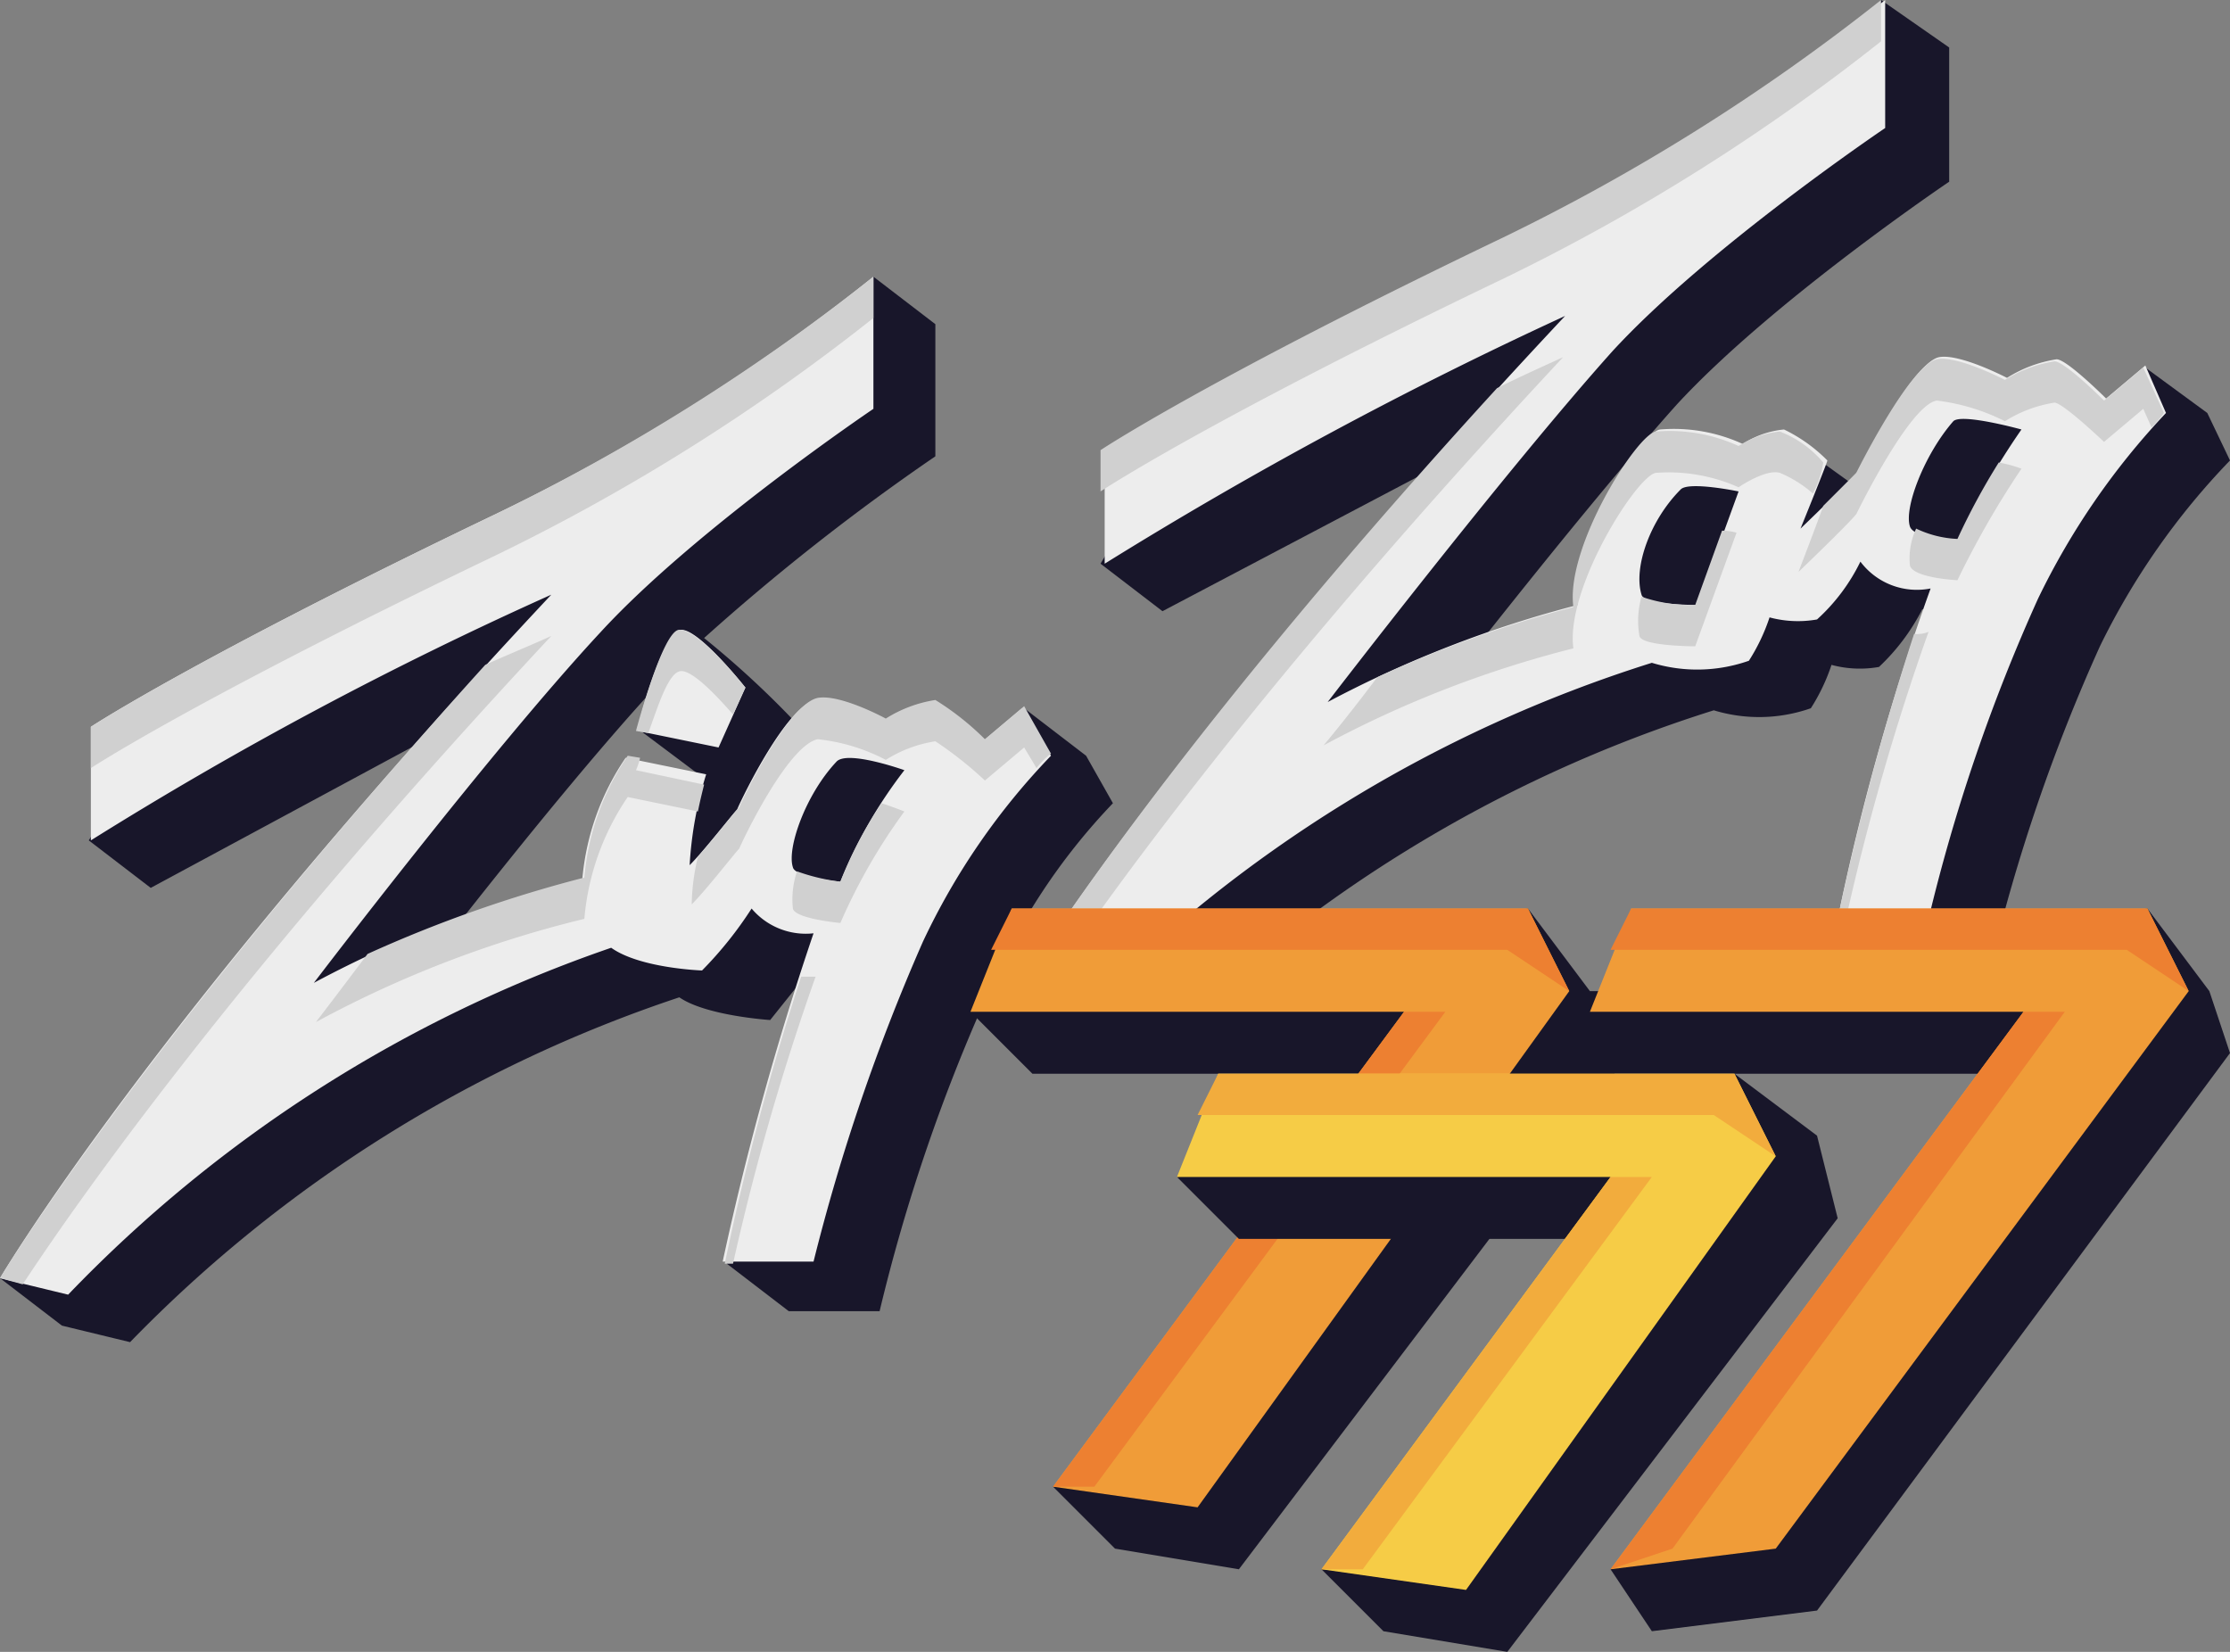 <svg xmlns="http://www.w3.org/2000/svg" viewBox="0 0 108 80"><rect x="0" y="0" width="108" height="80" fill="#808080" stroke="none"/><g id="zigzag"><path id="zt" d="M106.9,20l-3-2.2-2.8,3.1L94.3,19l-3.4,5.3-2.5-1.8-8.5.1-2.4,8-10.1,6s8.6-11.2,13.8-17c4.6-5,13.2-10.8,13.2-10.8V2.3L91.1,0,86.2,6.1,55.9,22.9l-2.6,4.4,3,2.3,16.9-8.9L49,48.4l3,2.3,3.3.8A66.12,66.12,0,0,1,83,34.4a7.54,7.54,0,0,0,4.7-.1,9.29,9.29,0,0,0,1-2.1,5.29,5.29,0,0,0,2.3.1,10.16,10.16,0,0,0,2.1-2.8l3.4,1.3L89,44.5l3,2.3h4.4a86.46,86.46,0,0,1,5.3-15.5,35.08,35.08,0,0,1,6.3-9Zm-53,18.9-1.3-2.3-3-2.3-2.2,3-8.3-1.7a45.3,45.3,0,0,0-5-4.7,107.88,107.88,0,0,1,11.2-8.8V15.7l-3-2.3-5,6.1L7,36.3,4.3,40.7l3,2.3L24,34,0,61.9l3,2.3,3.3.8A66.15,66.15,0,0,1,32.9,48.3c1.3.9,4.4,1.1,4.4,1.1l2.4-3,3,1.2L35.2,61.2l3,2.3h4.4A86.46,86.46,0,0,1,47.9,48,30.24,30.24,0,0,1,53.9,38.9ZM30,43.5,18.2,49.9S26.6,38.8,32,33c-.6,1.2-1.1,2.3-1.1,2.3l3.2,2.4Z" style="fill:#18162a"/><path id="zigzag-2" data-name="zigzag" d="M33,30.5c.9,0,3.1,2.8,3.1,2.8l-1.3,2.9-3.9-.8C30.8,35.3,32.1,30.5,33,30.5Zm17.9,6.1a33.47,33.47,0,0,0-6.2,9,96.37,96.37,0,0,0-5.3,15.5H35a143.2,143.2,0,0,1,4.4-15.9,3.43,3.43,0,0,1-3-1.2A18.5,18.5,0,0,1,34,47s-3-.1-4.4-1.1A66.32,66.32,0,0,0,3.3,62.7L0,61.9S7.2,49.6,26.7,28.8A183.39,183.39,0,0,0,4.4,40.7V35.2s5-3.3,19.6-10.3A94.7,94.7,0,0,0,42.3,13.4v6.4s-8.6,5.8-13.2,10.8c-5.3,5.7-13.9,17-13.9,17a56.11,56.11,0,0,1,13-5,12.33,12.33,0,0,1,2.1-5.9l3.9.8a18.19,18.19,0,0,0-.8,4.4c.7-.7,2.1-2.5,2.3-2.7.3-.7,2.4-5,3.8-5.3a9.17,9.17,0,0,1,3.3,1,6.31,6.31,0,0,1,2.4-.9,18.26,18.26,0,0,1,2.4,1.9l1.9-1.6Zm-7.1.7s-2.8-1-3.3-.4c-1.5,1.6-2.4,4.2-2.1,5.1.1.5,2.3.7,2.3.7A22.71,22.71,0,0,1,43.8,37.3Zm60.1-19.6L102,19.3s-1.9-1.9-2.4-1.9a6.31,6.31,0,0,0-2.4.9s-2.3-1.2-3.3-1c-1.3.3-3.8,5.3-3.9,5.5-.4.5-2.8,2.8-2.8,2.8s1.3-3.2,1.3-3.3a7.56,7.56,0,0,0-2.1-1.5,4.44,4.44,0,0,0-2,.7,8,8,0,0,0-4-.7c-.9.1-4.4,5.6-4,8.5A55.14,55.14,0,0,0,64.3,34s8.6-11.2,13.8-17C82.7,12,91.3,6.2,91.3,6.2V0A98.76,98.76,0,0,1,73,11.5C58.6,18.4,53.5,21.8,53.5,21.8v5.5a202.94,202.94,0,0,1,22.3-12C56.2,36.2,49,48.4,49,48.4l3.3.8A66.12,66.12,0,0,1,80,32.1a7.54,7.54,0,0,0,4.7-.1,9.29,9.29,0,0,0,1-2.1A5.29,5.29,0,0,0,88,30a9.22,9.22,0,0,0,2.1-2.8,3.42,3.42,0,0,0,3.4,1.3,116.77,116.77,0,0,0-4.5,16h4.4A86.46,86.46,0,0,1,98.7,29a35.63,35.63,0,0,1,6.2-9ZM82.2,29.3s-2.6,0-2.7-.5c-.4-1.3.4-3.6,1.9-5.1.4-.4,2.8.1,2.8.1Zm12.6-3.1s-2.1-.1-2.3-.7c-.3-.9.7-3.5,2.1-5.1.4-.4,3.3.4,3.3.4A36.59,36.59,0,0,0,94.8,26.2Z" style="fill:#ededed"/><path id="lz" d="M36.1,33.3l-.6,1.3c-.7-.8-1.9-2.1-2.5-2.1s-1.1,1.6-1.6,3l-.6-.1s1.3-4.9,2.1-4.9C33.9,30.5,36.1,33.3,36.1,33.3Zm52.2-8.8c-.2.6-1.2,3.2-1.2,3.2s2.4-2.3,2.8-2.8c.1-.2,2.6-5.3,3.9-5.5a9.94,9.94,0,0,1,3.3,1,6.31,6.31,0,0,1,2.4-.9c.4,0,2.4,1.9,2.4,1.9l1.9-1.6.4.9a5.17,5.17,0,0,0,.6-.7l-1-2.2-1.9,1.6s-1.9-1.9-2.4-1.9a6.31,6.31,0,0,0-2.4.9s-2.3-1.2-3.3-1c-1.3.3-3.8,5.3-3.9,5.5Zm-60,20a12.33,12.33,0,0,1,2.1-5.9l3.4.7c.1-.5.2-.9.3-1.3l-3.3-.7a3.22,3.22,0,0,0,.2-.6l-.6-.1a12.33,12.33,0,0,0-2.1,5.9,63.69,63.69,0,0,0-10.5,3.7c-1.5,2-2.5,3.3-2.5,3.3A53.82,53.82,0,0,1,28.3,44.5Zm10.5,2.8a131.34,131.34,0,0,0-3.7,13.9h.4a119.12,119.12,0,0,1,4-13.9ZM38.4,44c.1.5,2.3.7,2.3.7a28,28,0,0,1,3.1-5.4s-.5-.2-1.1-.4a19.11,19.11,0,0,0-2,3.8,9.67,9.67,0,0,1-2.1-.5A4.22,4.22,0,0,0,38.4,44ZM92.7,30.7A133.41,133.41,0,0,0,89,44.5h.4a119.12,119.12,0,0,1,4-13.9A1.48,1.48,0,0,1,92.7,30.7ZM72.5,18.8C55.4,37.5,49,48.4,49,48.4l1.1.3c2.7-4.1,10.4-15.1,25.6-31.4C74.6,17.8,73.5,18.3,72.5,18.8ZM42.3,15.4v-2A98.76,98.76,0,0,1,24,24.9C9.4,31.9,4.4,35.2,4.4,35.2v2s5-3.3,19.6-10.3A98.76,98.76,0,0,0,42.3,15.4ZM91.1,2V0A98.76,98.76,0,0,1,72.8,11.5C58.4,18.4,53.3,21.8,53.3,21.8v2s5.1-3.4,19.5-10.3A98.76,98.76,0,0,0,91.1,2ZM35.8,39.1c-.2.2-1.3,1.6-2,2.4a10.38,10.38,0,0,0-.3,2.3c.7-.7,2.1-2.5,2.3-2.7.3-.7,2.4-5,3.8-5.3a9.17,9.17,0,0,1,3.3,1,6.31,6.31,0,0,1,2.4-.9,18.26,18.26,0,0,1,2.4,1.9l1.9-1.6.6,1a3.57,3.57,0,0,1,.7-.7l-1.3-2.3-1.9,1.6a13.34,13.34,0,0,0-2.4-1.9,6.31,6.31,0,0,0-2.4.9s-2.2-1.2-3.3-1C38.2,34.1,36.1,38.4,35.8,39.1ZM86.2,20.9a4.44,4.44,0,0,0-2,.7,8,8,0,0,0-4-.7c-.9.1-4.4,5.6-4,8.5a57.46,57.46,0,0,0-9.5,3.4c-1.5,2-2.6,3.3-2.6,3.3a52.58,52.58,0,0,1,12.1-4.7c-.4-2.9,3.1-8.4,4-8.5a8.3,8.3,0,0,1,4,.7s1.3-.9,2-.7a5.88,5.88,0,0,1,1.6,1,4.57,4.57,0,0,0,.5-1.5A5.16,5.16,0,0,0,86.2,20.9ZM26.7,30.8c-1.1.5-2.1.9-3.2,1.4C6.5,51,0,61.9,0,61.9l1.1.3C3.8,58.1,11.5,47.1,26.7,30.8Zm52.8-1.9a4.2,4.2,0,0,0-.1,1.9c.1.5,2.7.5,2.7.5l2-5.5a2.44,2.44,0,0,0-.7-.1l-1.3,3.6A7.38,7.38,0,0,1,79.5,28.9Zm13-1.5c.2.6,2.3.7,2.3.7a43.64,43.64,0,0,1,3.1-5.4,6,6,0,0,0-1.1-.3,32.84,32.84,0,0,0-2,3.7,5.13,5.13,0,0,1-2-.5A3.43,3.43,0,0,0,92.5,27.4Z" style="fill:#d0d0d0"/><polygon id="tt" points="107 48 104 44 79 48 77 48 74 44 47 49 50 52 71 52 51 72 54 75 60 76 78.2 52 101 52 78 76 80 79 88 78 108 51 107 48" style="fill:#18162a"/><path id="_77" data-name="77" d="M86,75l20-27-2-4H79l-2,5H98L78,76ZM58,73,76,48l-2-4H49l-2,5H68L51,72Z" style="fill:#f09c38"/><path id="_77l" data-name="77l" d="M53,72,70,49H68L51,72ZM76,48l-2-4H49l-1,2H73Zm5,27,19-26H98L78,76Zm25-27-2-4H79l-1,2h25Z" style="fill:#ed8031"/><polygon id="t" points="73 80 89 59 88 55 84 52 57 57 60 60 81 60 64 76 67 79 73 80" style="fill:#18162a"/><polygon id="_7" data-name="7" points="71 77 86 56 84 52 59 52 57 57 78 57 64 76 71 77" style="fill:#f6cc46"/><path id="l1" d="M66,76,80,57H78L64,76ZM86,56l-2-4H59l-1,2H83Z" style="fill:#f2ac3d"/></g></svg>